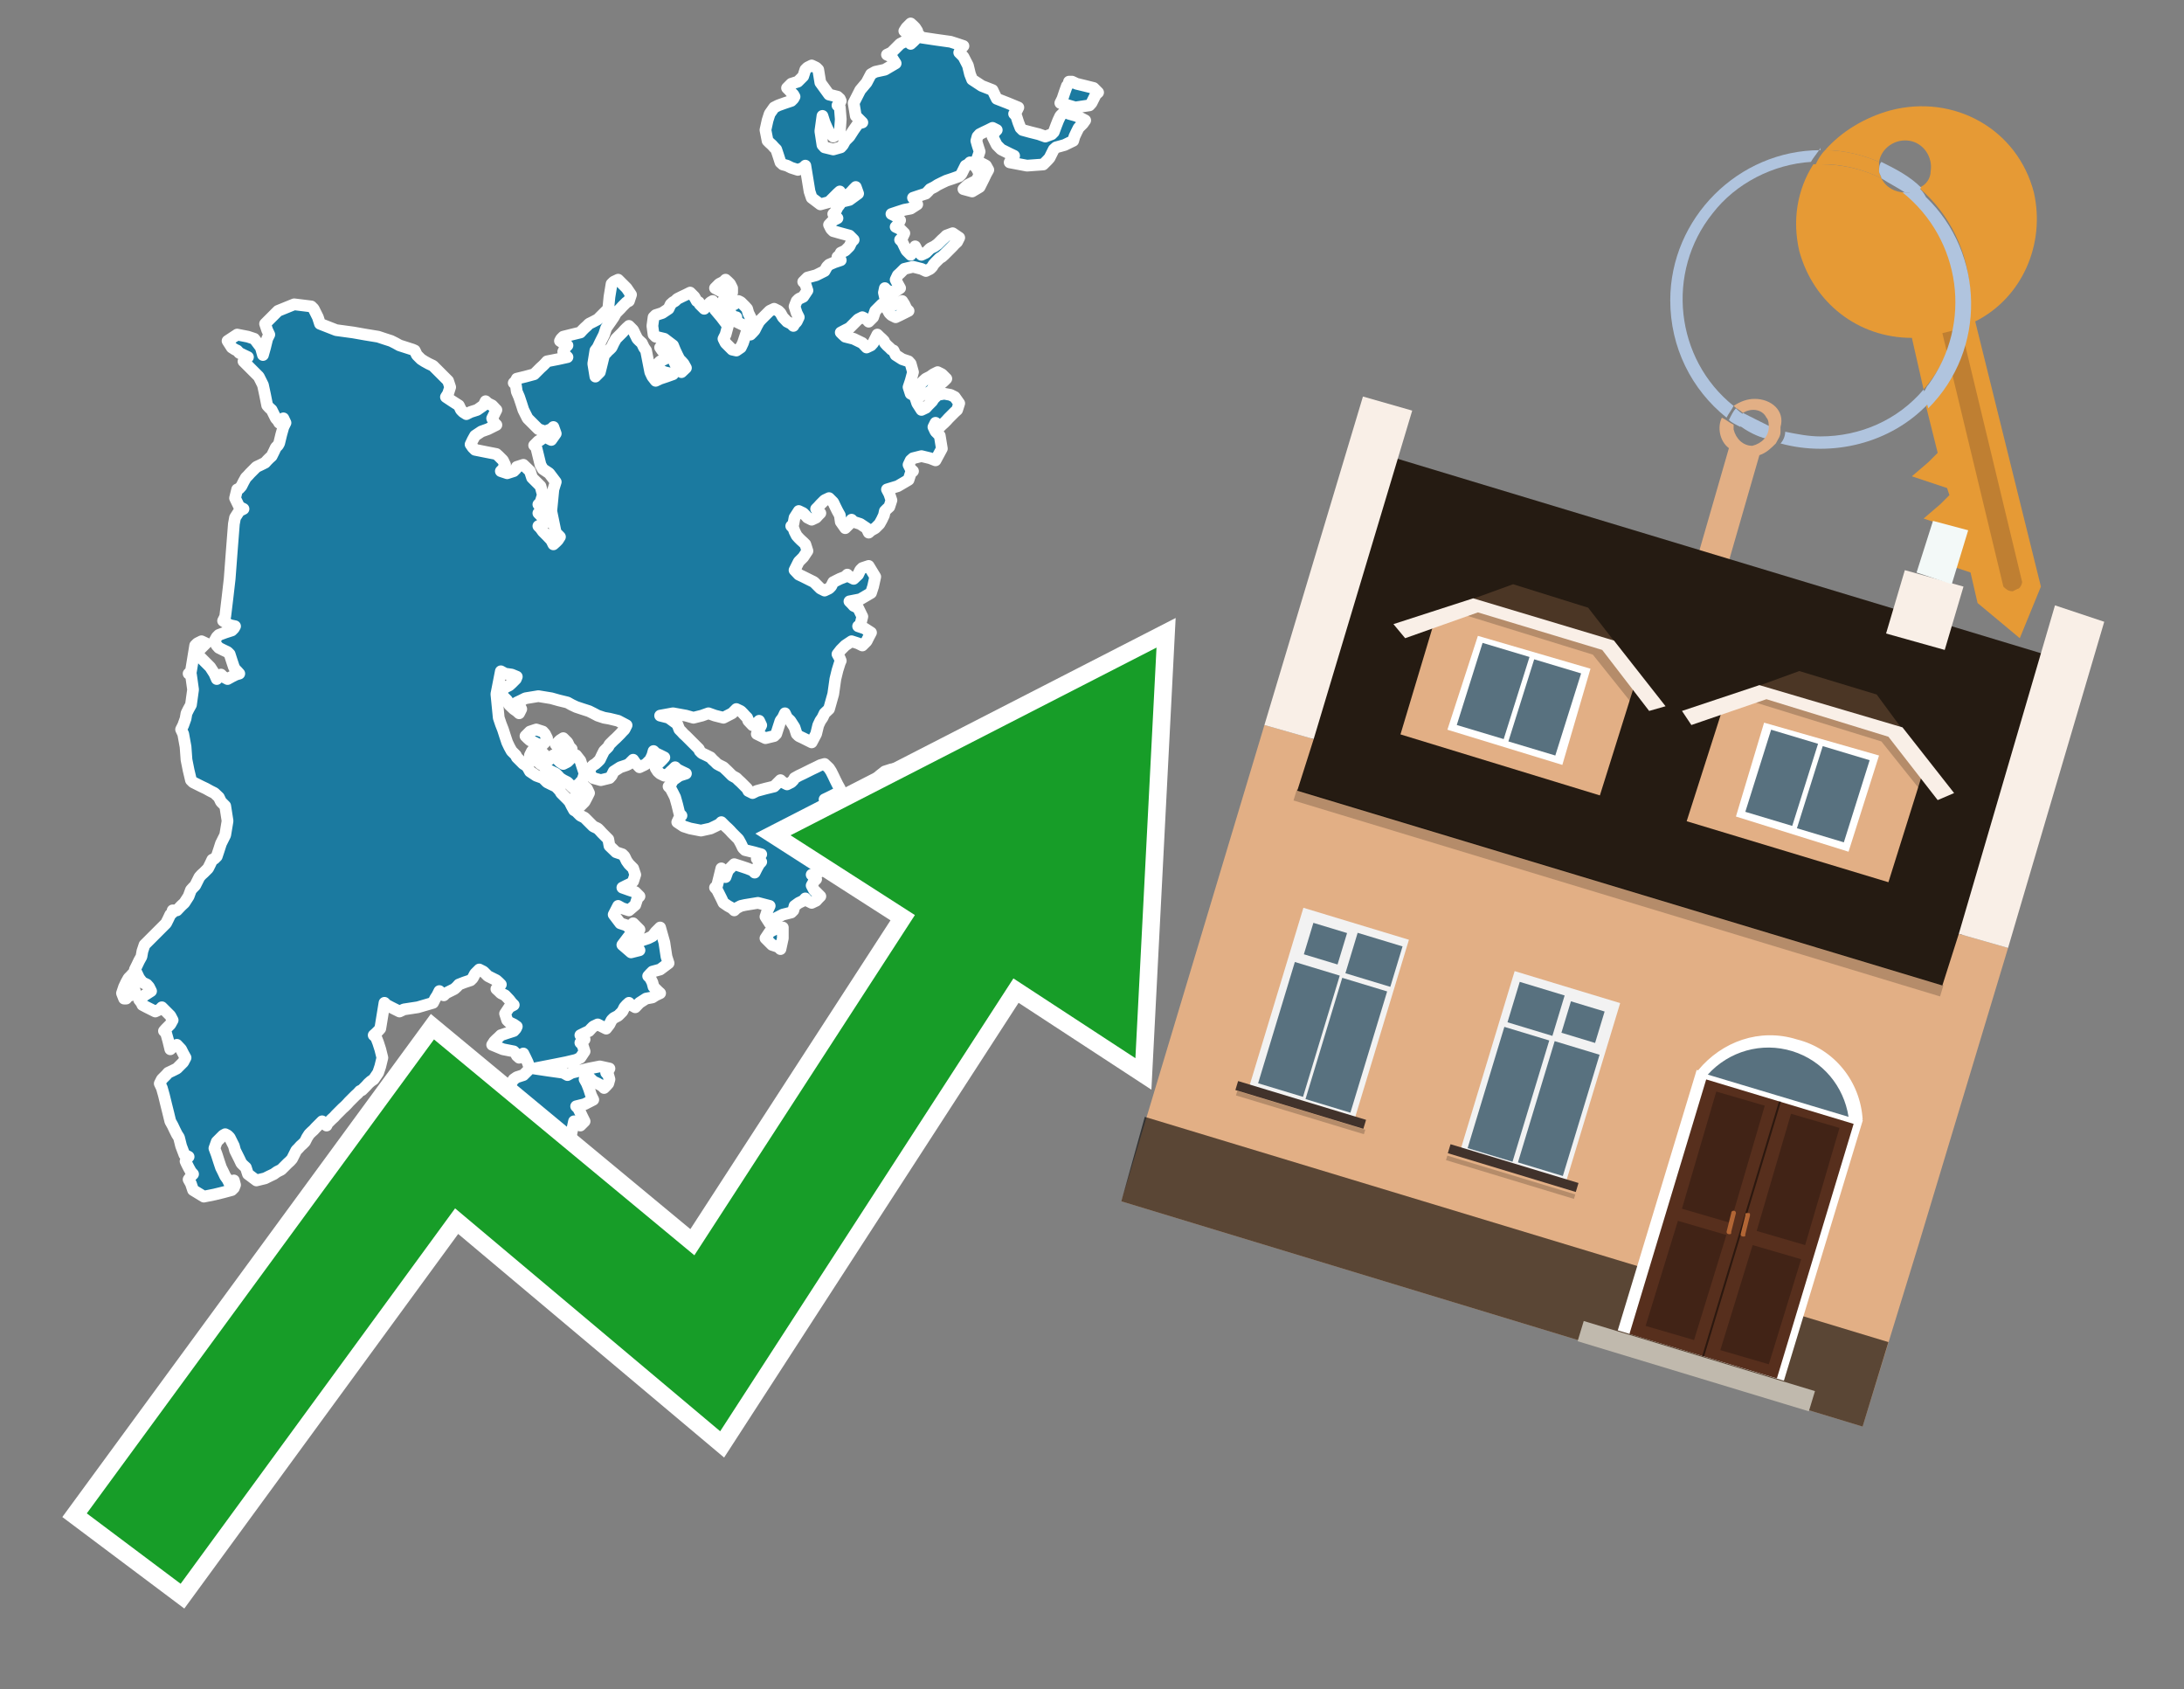 <?xml version="1.0" encoding="utf-8"?>
<!-- Generator: Adobe Illustrator 26.0.3, SVG Export Plug-In . SVG Version: 6.00 Build 0)  -->
<svg version="1.1" id="Text" xmlns="http://www.w3.org/2000/svg" xmlns:xlink="http://www.w3.org/1999/xlink" x="0px" y="0px"
	 width="93.1px" height="72px" viewBox="0 0 93.1 72" style="enable-background:new 0 0 93.1 72;" xml:space="preserve">
<rect x="0" y="0" width="93.1" height="72" fill="#808080" stroke="none"/>
<style type="text/css">
	.st0{fill:#1B7AA0;stroke:#FFFFFF;stroke-width:0.5;stroke-linejoin:round;}
	.st1{fill:none;stroke:#FFFFFF;stroke-width:1.5;stroke-miterlimit:10;}
	.st2{fill:#179D28;}
	.st3{fill:#E69A35;}
	.st4{fill:#B0C4DE;}
	.st5{fill:#E2AF85;}
	.st6{fill:#BF7F32;}
	.st7{fill-rule:evenodd;clip-rule:evenodd;fill:#251B12;}
	.st8{fill-rule:evenodd;clip-rule:evenodd;fill:#E2AF85;}
	.st9{opacity:0.2;fill-rule:evenodd;clip-rule:evenodd;}
	.st10{fill-rule:evenodd;clip-rule:evenodd;fill:#F9EFE7;}
	.st11{opacity:0.6;fill-rule:evenodd;clip-rule:evenodd;}
	.st12{fill-rule:evenodd;clip-rule:evenodd;fill:#F3F9F8;}
	.st13{fill:#4B3625;}
	.st14{fill:#F9EFE7;}
	.st15{fill-rule:evenodd;clip-rule:evenodd;fill:#FFFFFF;}
	.st16{fill-rule:evenodd;clip-rule:evenodd;fill:#58717F;}
	.st17{fill:#FFFFFF;}
	.st18{fill:#572F1D;}
	.st19{fill:#412316;}
	.st20{fill:#2C180F;}
	.st21{fill-rule:evenodd;clip-rule:evenodd;fill:#C0B9AD;}
	.st22{fill:#B26635;}
	.st23{fill:#58717F;}
	.st24{fill-rule:evenodd;clip-rule:evenodd;fill:#F2F2F2;}
	.st25{fill-rule:evenodd;clip-rule:evenodd;fill:#41322B;}
</style>
<path class="st0" d="M5.29,42.56L5.2,42.33L5.29,42.06L5.38,41.87L5.48,41.69L5.57,41.6L5.66,41.5L5.75,41.69L5.66,41.87L5.57,41.96L5.66,42.06L5.75,42.24L5.57,42.42L5.38,42.51L5.38,42.56ZM22.95,31.73L22.77,31.64L22.59,31.55L22.49,31.46L22.4,31.37L22.49,31.28L22.59,31.18L22.86,31.09L23.14,31.18L23.23,31.28L23.32,31.46L23.23,31.64L23.14,31.73L23.04,31.83L22.95,31.83ZM24.65,33.43L24.56,33.52L24.47,33.61L24.37,33.52L24.28,33.43L24.19,33.34L24.01,33.25L23.87,33.16L23.78,33.06L23.69,32.97L23.5,32.88L23.32,32.79L23.23,32.7L23.14,32.61L23.04,32.56L22.95,32.47L22.77,32.38L22.59,32.19L22.68,32.01L22.77,31.92L22.86,31.83L22.95,31.92L23.04,32.01L23.14,32.1L23.23,32.19L23.32,32.28L23.41,32.38L23.5,32.28L23.59,32.19L23.69,32.28L23.78,32.38L23.87,32.47L24.01,32.56L24.19,32.47L24.28,32.38L24.37,32.28L24.56,32.19L24.74,32.42L24.83,32.7L24.92,32.97L24.83,33.25L24.74,33.34L24.74,33.43ZM24.37,34.07L24.56,33.98L24.74,33.89L24.65,33.8L24.56,33.71L24.65,33.61L24.74,33.52L24.83,33.43L24.92,33.52L25.02,33.61L25.11,33.8L25.02,33.98L24.92,34.17L24.74,34.35L24.56,34.26L24.47,34.17L24.37,34.17ZM24.01,32.1L23.92,32.01L23.87,31.92L23.78,31.83L23.69,31.73L23.78,31.64L23.87,31.55L24.01,31.46L24.19,31.64L24.28,31.83L24.37,31.92L24.28,32.01L24.19,32.1L24.1,32.19L24.01,32.19ZM33.37,39.99L33.27,40.45L33.18,40.36L32.91,40.27L32.63,39.99L32.81,39.72L33.0,39.62L33.18,39.53L33.37,39.53ZM31.3,13.52L31.21,13.43L31.12,13.34L31.03,13.16L30.93,12.97L30.84,12.79L31.03,12.65L31.21,12.79L31.3,12.97L31.39,12.88L31.48,12.83L31.58,12.88L31.67,12.97L31.76,13.06L31.85,13.16L31.9,13.34L31.99,13.52L32.08,13.71L31.76,13.89L31.39,13.71L31.39,13.52ZM7.54,38.8L7.72,38.61L7.86,38.48L8.04,38.2L8.14,37.93L8.23,37.83L8.32,37.74L8.41,37.56L8.5,37.38L8.59,37.28L8.69,37.19L8.78,37.1L8.87,37.01L8.96,36.83L9.05,36.64L9.14,36.6L9.24,36.5L9.33,36.23L9.42,35.95L9.51,35.77L9.6,35.59L9.7,34.99L9.6,34.35L9.51,34.26L9.42,34.17L9.33,33.98L9.14,33.8L8.96,33.71L8.78,33.61L8.59,33.52L8.41,33.43L8.23,33.34L8.14,33.25L8.04,32.83L7.95,32.38L7.91,31.83L7.81,31.28L7.72,31.09L7.81,30.91L7.91,30.63L7.95,30.4L8.04,30.22L8.14,30.04L8.23,29.39L8.14,28.75L8.04,28.71L8.14,28.61L8.23,28.06L8.32,27.51L8.41,27.42L8.59,27.33L8.78,27.42L8.69,27.51L8.59,27.61L8.5,27.7L8.41,27.88L8.59,28.06L8.78,28.25L8.96,28.43L9.14,28.71L9.24,28.94L9.33,28.84L9.42,28.75L9.51,28.84L9.7,28.94L9.88,28.84L10.06,28.75L10.2,28.71L10.11,28.61L10.02,28.52L9.97,28.43L9.88,28.16L9.79,27.88L9.7,27.79L9.51,27.7L9.33,27.61L9.24,27.51L9.14,27.33L9.24,27.15L9.33,27.06L9.6,26.96L9.88,26.87L9.97,26.78L10.02,26.69L9.79,26.64L9.51,26.46L9.6,26.28L9.7,25.45L9.79,24.67L9.88,23.48L9.97,22.33L10.02,22.06L10.2,21.78L10.38,21.69L10.2,21.6L10.02,21.23L10.11,20.86L10.2,20.82L10.29,20.72L10.38,20.54L10.48,20.36L10.57,20.27L10.66,20.17L10.75,20.08L10.84,19.99L10.93,19.9L11.12,19.81L11.3,19.72L11.39,19.62L11.48,19.53L11.58,19.44L11.67,19.26L11.76,19.07L11.85,18.98L11.9,18.89L11.99,18.52L12.08,18.2L12.17,18.02L12.08,17.83L11.99,17.93L11.9,18.02L11.85,17.93L11.76,17.83L11.67,17.65L11.58,17.47L11.48,17.38L11.39,17.28L11.3,16.83L11.21,16.41L11.12,16.23L11.03,16.05L10.93,15.95L10.84,15.86L10.75,15.77L10.66,15.68L10.57,15.59L10.48,15.5L10.38,15.4L10.48,15.31L10.57,15.22L10.38,15.13L10.2,15.04L10.11,14.94L10.02,14.9L9.88,14.81L9.7,14.53L10.11,14.26L10.57,14.35L10.84,14.44L11.12,14.81L11.21,15.13L11.3,14.81L11.39,14.44L11.48,14.26L11.39,14.07L11.3,13.8L11.58,13.52L11.85,13.25L12.54,12.97L13.27,13.06L13.37,13.16L13.46,13.34L13.55,13.52L13.64,13.8L14.33,14.07L15.06,14.17L15.57,14.26L16.12,14.35L16.39,14.44L16.67,14.53L16.85,14.62L17.03,14.72L17.31,14.81L17.59,14.9L17.68,14.94L17.77,15.13L17.95,15.31L18.09,15.4L18.27,15.5L18.46,15.59L18.55,15.68L18.64,15.77L18.73,15.86L18.82,15.95L18.92,16.05L19.01,16.14L19.1,16.23L19.19,16.5L19.1,16.78L19.01,16.92L19.28,17.1L19.56,17.28L19.65,17.47L19.74,17.56L19.88,17.65L20.06,17.56L20.34,17.47L20.61,17.28L20.7,17.1L20.8,17.19L20.98,17.28L21.16,17.47L21.07,17.65L20.98,17.83L21.07,18.02L21.16,18.11L20.98,18.2L20.8,18.29L20.52,18.39L20.25,18.57L20.15,18.75L20.06,18.94L20.15,19.07L20.25,19.17L20.7,19.26L21.16,19.35L21.26,19.44L21.35,19.53L21.44,19.62L21.53,19.81L21.44,19.99L21.35,20.08L21.62,20.17L21.9,20.08L21.99,19.99L22.03,19.9L22.31,19.81L22.59,20.08L22.68,20.36L22.77,20.45L22.86,20.54L22.95,20.63L23.04,20.72L23.14,21.09L23.04,21.41L22.95,21.5L23.04,21.6L23.14,21.69L23.04,21.78L22.95,21.87L23.04,21.96L23.14,22.06L23.23,22.15L23.32,22.24L23.14,22.33L22.95,22.42L23.04,22.51L23.14,22.65L23.32,22.83L23.5,23.02L23.59,23.2L23.69,23.11L23.78,23.02L23.87,22.88L23.69,22.7L23.5,21.78L23.59,20.86L23.69,20.54L23.41,20.17L23.14,19.99L23.04,19.81L22.95,19.44L22.86,19.07L22.77,18.98L22.86,18.89L22.95,18.8L23.04,18.75L23.14,18.66L23.23,18.57L23.32,18.66L23.5,18.75L23.69,18.48L23.59,18.2L23.5,18.29L23.23,18.39L22.95,18.29L22.86,18.2L22.77,18.11L22.68,18.02L22.59,17.93L22.49,17.83L22.4,17.65L22.31,17.47L22.22,17.19L22.13,16.92L22.03,16.69L21.99,16.41L21.9,16.32L21.99,16.23L22.03,16.14L22.4,16.05L22.77,15.95L22.86,15.86L22.95,15.77L23.04,15.68L23.14,15.59L23.23,15.5L23.32,15.4L23.78,15.31L24.19,15.22L24.1,15.13L24.01,14.99L24.1,14.81L24.19,14.72L24.01,14.62L23.87,14.53L23.92,14.44L24.01,14.35L24.37,14.26L24.74,14.17L24.83,14.07L24.92,13.98L25.02,13.89L25.11,13.8L25.29,13.71L25.48,13.61L25.57,13.52L25.66,13.43L25.75,13.34L25.84,13.25L25.93,13.16L25.98,12.65L26.07,12.1L26.16,12.01L26.35,11.92L26.53,12.1L26.71,12.28L26.9,12.56L26.81,12.83L26.71,12.88L26.62,12.97L26.53,13.06L26.44,13.16L26.35,13.25L26.26,13.34L26.16,13.52L26.03,13.71L25.84,13.98L25.75,14.26L25.66,14.44L25.57,14.62L25.48,14.81L25.38,14.94L25.29,15.5L25.38,16.05L25.48,15.95L25.57,15.86L25.66,15.5L25.75,15.13L25.84,15.04L25.93,14.94L25.98,14.9L26.07,14.81L26.16,14.62L26.26,14.44L26.35,14.35L26.44,14.26L26.53,14.17L26.62,14.07L26.71,13.98L26.81,13.89L26.9,13.98L26.99,14.07L27.08,14.26L27.17,14.44L27.26,14.53L27.36,14.62L27.45,14.81L27.54,14.94L27.63,15.4L27.72,15.86L27.81,16.05L27.95,16.23L28.14,16.14L28.41,16.05L28.69,15.95L28.32,15.86L27.95,15.68L28.04,15.5L28.14,15.4L28.32,15.31L28.5,15.22L28.59,15.13L28.69,15.31L28.78,15.5L28.87,15.68L29.05,15.86L29.24,15.68L29.14,15.5L29.05,15.4L28.96,15.31L28.87,15.13L28.78,14.94L28.69,14.72L28.32,14.44L27.95,14.35L27.86,14.26L27.81,13.89L27.86,13.52L27.95,13.43L28.23,13.34L28.5,13.16L28.59,12.97L28.69,12.88L28.78,12.83L28.87,12.74L29.05,12.65L29.24,12.56L29.42,12.47L29.6,12.65L29.7,12.83L29.79,12.88L29.83,12.97L29.92,13.06L30.02,13.16L30.11,13.06L30.2,12.97L30.29,12.88L30.38,12.83L30.48,13.2L30.75,13.52L31.03,13.89L30.93,14.26L30.84,14.44L30.93,14.62L31.03,14.72L31.12,14.81L31.21,14.9L31.39,14.94L31.58,14.81L31.67,14.62L31.76,14.35L31.85,14.07L31.9,14.17L31.99,14.26L32.08,14.17L32.17,14.07L32.26,13.89L32.36,13.71L32.45,13.61L32.54,13.52L32.63,13.43L32.72,13.34L32.81,13.25L33.0,13.16L33.18,13.25L33.27,13.34L33.37,13.52L33.55,13.71L33.73,13.8L33.82,13.89L33.87,13.8L33.96,13.71L34.05,13.52L33.96,13.34L33.87,13.06L33.96,12.83L34.05,12.74L34.24,12.65L34.42,12.38L34.33,12.1L34.24,12.01L34.33,11.92L34.42,11.83L34.79,11.73L35.15,11.55L35.25,11.37L35.34,11.28L35.57,11.18L35.84,11.09L35.8,11.0L35.7,10.95L35.8,10.86L35.84,10.77L36.03,10.68L36.21,10.5L36.3,10.31L36.39,10.22L36.3,10.13L36.21,10.04L35.84,9.94L35.52,9.85L35.43,9.76L35.34,9.58L35.52,9.39L35.7,9.3L35.61,9.21L35.52,9.12L35.61,9.03L35.7,8.84L35.8,8.71L35.84,8.61L36.21,8.52L36.58,8.25L36.48,7.97L36.39,8.06L36.3,8.16L36.21,8.25L36.03,8.34L35.84,8.25L35.8,8.16L35.7,8.25L35.61,8.34L35.52,8.43L35.43,8.52L35.34,8.61L34.97,8.71L34.6,8.43L34.51,8.16L34.42,7.61L34.33,7.06L34.24,7.15L34.01,7.24L33.73,7.15L33.55,7.06L33.37,7.01L33.27,6.92L33.18,6.64L33.09,6.37L33.0,6.28L32.91,6.18L32.81,6.09L32.72,6.0L32.63,5.54L32.72,5.13L32.81,4.85L33.0,4.58L33.18,4.49L33.46,4.39L33.73,4.3L33.82,4.21L33.87,4.12L33.82,4.03L33.73,3.94L33.64,3.84L33.55,3.75L33.64,3.66L33.73,3.57L34.01,3.48L34.24,3.25L34.33,2.97L34.42,2.88L34.6,2.79L34.79,2.88L34.88,2.97L34.97,3.52L35.34,4.03L35.7,4.12L35.8,4.21L35.84,4.3L35.8,4.39L35.7,4.49L35.8,4.58L35.84,5.08L35.8,5.63L35.7,5.72L35.52,5.82L35.34,5.63L35.25,5.45L35.15,5.22L35.06,4.94L34.97,5.59L35.06,6.18L35.15,6.28L35.52,6.37L35.84,6.28L35.93,6.18L36.03,6.0L36.21,5.82L36.39,5.54L36.58,5.27L36.76,5.22L36.67,5.13L36.58,5.04L36.48,4.94L36.39,4.39L36.67,3.84L36.94,3.52L37.13,3.16L37.31,3.06L37.72,2.97L38.18,2.7L38.0,2.42L37.81,2.33L38.0,2.24L38.18,2.06L38.37,1.87L38.55,1.78L38.64,1.69L38.73,1.78L38.82,1.87L38.92,1.78L39.01,1.69L39.1,1.6L39.19,1.5L39.28,1.6L39.88,1.69L40.52,1.78L40.8,1.87L41.07,1.96L40.98,2.06L40.89,2.24L41.07,2.42L41.26,2.79L41.35,3.16L41.44,3.39L41.85,3.66L42.31,3.84L42.4,4.03L42.49,4.21L42.95,4.39L43.41,4.58L43.32,4.76L43.23,4.85L43.32,4.94L43.41,5.22L43.5,5.45L43.59,5.54L43.92,5.63L44.28,5.72L44.56,5.82L44.83,5.72L44.92,5.63L45.02,5.36L45.11,5.13L45.2,4.94L45.38,4.76L45.57,4.85L45.89,4.94L46.26,5.13L46.16,5.27L46.07,5.36L45.98,5.45L45.89,5.63L45.8,5.82L45.75,6.0L45.38,6.18L45.02,6.28L44.92,6.37L44.83,6.55L44.74,6.73L44.65,6.83L44.56,6.92L44.47,7.01L43.78,7.06L43.04,6.92L43.14,6.73L43.23,6.64L43.04,6.55L42.86,6.46L42.68,6.37L42.49,6.18L42.4,6.0L42.31,5.82L42.4,5.63L42.49,5.54L42.31,5.45L42.13,5.54L41.94,5.63L41.76,5.72L41.67,5.82L41.62,6.0L41.67,6.18L41.76,6.46L41.67,6.73L41.62,6.83L41.76,6.92L41.94,7.01L42.03,7.06L42.13,7.24L42.03,7.42L41.94,7.61L41.85,7.79L41.76,7.97L41.44,8.16L41.07,8.06L41.16,7.97L41.26,7.88L41.44,7.79L41.62,7.7L41.67,7.61L41.76,7.42L41.67,7.24L41.62,7.15L41.53,7.06L41.44,7.01L41.35,6.92L41.26,7.01L41.16,7.06L41.07,7.24L40.98,7.42L40.89,7.51L40.61,7.61L40.34,7.7L40.15,7.79L39.97,7.88L39.83,7.97L39.65,8.06L39.56,8.16L39.47,8.25L39.19,8.34L38.92,8.43L39.01,8.52L39.1,8.71L38.82,8.89L38.55,8.94L38.27,9.03L38.0,9.12L38.18,9.21L38.37,9.39L38.27,9.58L38.18,9.67L38.37,9.76L38.55,9.94L38.46,10.13L38.37,10.22L38.46,10.31L38.55,10.5L38.64,10.68L38.73,10.77L38.82,10.86L38.92,10.68L39.01,10.5L39.1,10.68L39.28,10.86L39.47,10.77L39.56,10.68L39.65,10.59L39.83,10.5L39.97,10.4L40.06,10.31L40.15,10.22L40.25,10.13L40.34,10.04L40.61,9.94L40.89,10.13L40.8,10.31L40.7,10.4L40.61,10.5L40.52,10.59L40.43,10.68L40.34,10.77L40.25,10.86L40.15,10.95L40.06,11.0L39.97,11.09L39.88,11.18L39.79,11.28L39.74,11.37L39.65,11.46L39.47,11.55L39.28,11.46L38.92,11.37L38.55,11.46L38.46,11.55L38.37,11.64L38.27,11.73L38.18,11.92L38.27,12.1L38.37,12.28L38.09,12.47L37.81,12.38L37.72,12.28L37.68,12.47L37.72,12.65L37.81,12.74L37.91,12.83L38.0,12.88L38.18,12.97L38.37,12.88L38.46,12.83L38.55,12.97L38.64,13.16L38.73,13.25L38.55,13.34L38.37,13.43L38.18,13.52L38.0,13.43L37.91,13.34L37.81,13.16L37.59,12.97L37.31,13.25L37.22,13.52L37.13,13.61L37.03,13.71L36.94,13.61L36.76,13.52L36.58,13.61L36.48,13.71L36.39,13.8L36.3,13.89L36.21,13.98L36.03,14.07L35.84,14.17L35.93,14.26L36.03,14.35L36.39,14.44L36.76,14.62L36.94,14.81L37.13,14.72L37.22,14.62L37.31,14.44L37.4,14.26L37.49,14.35L37.59,14.44L37.68,14.53L37.72,14.62L37.81,14.72L37.91,14.81L38.0,14.9L38.09,14.94L38.18,15.13L38.46,15.31L38.73,15.4L38.82,15.5L38.92,15.86L38.82,16.23L38.73,16.5L38.82,16.78L38.92,16.83L39.01,16.92L39.1,17.19L39.28,17.47L39.47,17.38L39.56,17.28L39.65,17.19L39.74,17.1L39.79,17.01L39.88,16.92L39.97,16.83L40.25,16.78L40.52,16.83L40.7,16.92L40.89,17.19L40.8,17.47L40.7,17.56L40.61,17.65L40.52,17.74L40.43,17.83L40.34,17.93L40.25,18.02L40.15,18.11L40.06,18.2L39.97,18.11L39.88,18.02L39.79,18.2L39.88,18.39L39.97,18.48L40.06,18.57L40.15,19.12L39.88,19.62L39.65,19.53L39.28,19.44L38.92,19.53L38.82,19.62L38.73,19.81L38.82,19.99L38.92,20.08L38.82,20.17L38.73,20.45L38.27,20.72L37.81,20.86L37.91,21.05L38.0,21.32L37.91,21.6L37.81,21.69L37.72,21.78L37.68,21.96L37.59,22.15L37.49,22.33L37.31,22.51L37.13,22.61L37.03,22.7L36.94,22.51L36.67,22.33L36.39,22.24L36.3,22.15L36.21,22.33L36.03,22.51L35.84,22.24L35.8,21.96L35.7,21.78L35.61,21.6L35.52,21.41L35.34,21.23L35.15,21.32L35.06,21.41L34.97,21.5L34.88,21.6L34.79,21.69L34.88,21.78L34.97,21.87L34.88,21.96L34.79,22.06L34.6,22.15L34.42,22.06L34.33,21.96L34.24,21.87L34.05,21.78L33.87,22.06L33.82,22.33L33.73,22.42L33.82,22.51L33.87,22.65L33.96,22.83L34.05,22.93L34.14,23.02L34.24,23.11L34.33,23.2L34.42,23.48L34.24,23.75L34.05,23.94L33.96,24.12L33.87,24.3L34.05,24.49L34.24,24.58L34.42,24.67L34.6,24.76L34.7,24.81L34.79,24.9L34.88,24.99L34.97,25.08L35.15,25.17L35.34,25.08L35.43,24.99L35.52,24.81L35.8,24.67L36.03,24.58L36.12,24.49L36.21,24.58L36.39,24.67L36.58,24.49L36.67,24.3L36.76,24.21L37.03,24.12L37.31,24.58L37.22,24.99L37.13,25.27L36.67,25.54L36.21,25.63L36.3,25.72L36.39,25.82L36.58,25.91L36.76,26.28L36.67,26.64L36.58,26.69L36.85,26.78L37.13,26.96L37.03,27.15L36.94,27.33L36.76,27.51L36.58,27.42L36.3,27.33L36.03,27.51L35.84,27.7L35.7,27.88L35.8,28.06L35.84,28.16L35.8,28.25L35.7,28.57L35.61,28.94L35.52,29.58L35.34,30.22L35.15,30.4L35.06,30.59L34.97,30.72L34.88,30.91L34.79,31.28L34.6,31.64L34.42,31.55L34.24,31.46L34.05,31.37L33.96,31.28L33.87,31.0L33.69,30.72L33.55,30.59L33.46,30.4L33.37,30.59L33.27,30.72L33.18,31.0L33.09,31.28L33.0,31.37L32.63,31.46L32.26,31.28L32.36,31.09L32.45,30.91L32.36,30.72L32.26,30.82L32.08,30.91L31.9,30.72L31.85,30.59L31.76,30.5L31.67,30.4L31.58,30.31L31.39,30.22L31.21,30.4L30.84,30.59L30.48,30.5L30.2,30.4L29.92,30.5L29.56,30.59L29.24,30.5L28.69,30.4L28.14,30.5L28.5,30.59L28.87,30.86L28.96,31.09L29.05,31.18L29.14,31.28L29.24,31.37L29.33,31.46L29.42,31.55L29.51,31.64L29.6,31.73L29.7,31.83L29.79,31.92L29.83,32.01L29.92,32.1L30.11,32.19L30.29,32.28L30.38,32.38L30.48,32.47L30.57,32.56L30.66,32.61L30.84,32.7L31.03,32.88L31.21,33.06L31.39,33.16L31.48,33.25L31.58,33.34L31.67,33.43L31.76,33.52L31.85,33.61L31.9,33.71L32.08,33.8L32.26,33.71L32.63,33.61L33.0,33.52L33.09,33.43L33.18,33.34L33.27,33.25L33.37,33.34L33.55,33.43L33.73,33.34L33.82,33.25L33.87,33.16L34.05,33.06L34.24,32.97L34.42,32.88L34.6,32.79L34.79,32.7L34.97,32.61L35.15,32.56L35.34,32.74L35.43,32.88L35.52,33.06L35.61,33.25L35.7,33.43L35.8,33.61L35.84,33.71L35.7,33.8L35.52,33.89L35.34,33.98L35.15,34.07L35.34,34.17L35.52,34.35L35.43,34.53L35.34,34.81L35.25,35.04L35.15,35.22L35.06,35.4L34.97,35.59L35.15,35.77L35.34,35.86L35.25,35.95L35.15,36.14L35.25,36.32L35.34,36.6L35.25,36.83L35.15,37.01L34.88,37.19L34.6,37.28L34.7,37.38L34.79,37.47L34.7,37.56L34.6,37.74L34.7,37.93L34.79,38.02L34.88,38.11L34.97,38.2L34.88,38.29L34.79,38.39L34.6,38.48L34.42,38.39L34.33,38.29L34.24,38.39L34.05,38.48L33.87,38.61L33.82,38.8L33.73,38.89L33.37,38.98L33.0,39.17L32.81,39.35L32.63,39.07L32.72,38.8L32.81,38.61L32.31,38.48L31.76,38.57L31.58,38.61L31.39,38.71L31.3,38.8L31.21,38.71L31.03,38.61L30.84,38.48L30.75,38.29L30.66,38.11L30.57,37.93L30.48,37.83L30.57,37.74L30.66,37.38L30.75,37.01L30.84,37.19L30.93,37.38L31.03,37.1L31.3,36.83L31.58,36.92L31.85,37.01L32.08,37.1L32.17,37.19L32.26,37.01L32.36,36.83L32.45,36.73L32.36,36.64L32.26,36.6L32.36,36.5L32.45,36.41L32.13,36.32L31.76,36.23L31.67,36.14L31.58,35.95L31.48,35.77L31.39,35.68L31.3,35.59L31.21,35.5L31.12,35.4L31.03,35.31L30.93,35.22L30.84,35.13L30.75,35.04L30.66,35.13L30.48,35.22L30.29,35.31L29.88,35.4L29.42,35.31L29.14,35.22L28.87,35.04L28.96,34.85L29.05,34.76L28.96,34.67L28.87,34.3L28.78,33.98L28.69,33.8L28.59,33.61L28.5,33.52L28.59,33.43L28.69,33.25L28.96,33.06L29.24,32.97L29.05,32.88L28.87,32.79L28.78,32.7L28.69,32.79L28.59,32.88L28.5,32.97L28.32,33.06L28.14,32.97L28.04,32.88L27.95,32.74L28.04,32.56L28.14,32.47L28.23,32.38L28.32,32.28L28.14,32.19L27.95,32.1L27.86,32.01L27.81,32.19L27.72,32.38L27.63,32.47L27.54,32.56L27.45,32.61L27.26,32.7L27.08,32.51L26.99,32.38L26.9,32.47L26.81,32.56L26.71,32.61L26.44,32.7L26.16,32.88L26.07,33.06L25.98,33.16L25.61,33.25L25.29,33.16L25.2,33.06L25.11,32.88L25.2,32.7L25.29,32.61L25.38,32.56L25.48,32.47L25.57,32.38L25.66,32.19L25.75,32.01L25.84,31.92L25.93,31.83L25.98,31.73L26.07,31.64L26.16,31.55L26.26,31.46L26.35,31.37L26.44,31.28L26.53,31.18L26.62,31.09L26.71,30.91L26.35,30.72L25.98,30.63L25.75,30.59L25.48,30.5L25.29,30.4L25.11,30.31L24.83,30.22L24.56,30.13L24.37,30.04L24.19,29.94L23.82,29.85L23.5,29.76L22.95,29.67L22.4,29.76L22.22,29.85L22.03,29.94L22.13,30.04L22.22,30.22L22.13,30.4L22.03,30.31L21.9,30.22L21.71,30.04L21.62,29.85L21.53,29.76L21.44,29.67L21.35,29.49L21.53,29.3L21.71,29.21L21.81,29.12L21.9,29.03L21.99,28.94L22.03,28.84L21.81,28.75L21.53,28.71L21.35,28.61L21.16,29.58L21.26,30.59L21.35,30.86L21.44,31.09L21.53,31.37L21.62,31.64L21.71,31.83L21.81,32.01L21.9,32.1L21.99,32.19L22.03,32.28L22.13,32.38L22.22,32.47L22.31,32.56L22.4,32.61L22.49,32.7L22.59,32.88L22.86,33.06L23.14,33.16L23.23,33.25L23.32,33.34L23.5,33.43L23.69,33.52L23.78,33.61L23.87,33.71L23.92,33.8L24.01,33.89L24.1,33.98L24.19,34.07L24.28,34.17L24.37,34.35L24.47,34.53L24.56,34.58L24.65,34.67L24.74,34.76L24.92,34.85L25.11,35.04L25.29,35.22L25.48,35.31L25.57,35.4L25.66,35.5L25.75,35.59L25.84,35.68L25.93,35.77L25.98,36.05L26.26,36.32L26.53,36.41L26.62,36.5L26.71,36.69L26.81,36.83L26.9,36.92L26.99,37.01L27.08,37.28L26.99,37.56L26.9,37.65L26.71,37.74L26.53,37.83L26.81,37.93L27.08,38.02L27.17,38.11L27.26,38.2L27.17,38.29L27.08,38.57L26.81,38.8L26.53,38.71L26.35,38.61L26.16,38.98L26.44,39.35L26.71,39.44L26.81,39.53L26.9,39.44L26.99,39.35L27.08,39.44L27.17,39.53L27.26,39.62L27.17,39.72L27.08,39.81L26.81,39.9L26.53,40.27L26.9,40.59L27.26,40.5L27.17,40.45L27.08,40.27L27.36,40.08L27.63,39.99L27.81,39.9L27.95,39.72L28.14,39.53L28.32,40.17L28.41,40.77L28.5,41.05L28.14,41.32L27.81,41.41L27.72,41.5L27.63,41.6L27.72,41.69L27.81,41.87L27.86,42.06L27.95,42.15L28.04,42.24L28.14,42.33L27.95,42.42L27.81,42.51L27.54,42.56L27.26,42.74L27.08,42.93L26.9,42.83L26.81,42.74L26.71,42.83L26.62,42.93L26.53,43.11L26.35,43.29L26.16,43.39L26.07,43.48L25.98,43.66L25.84,43.84L25.66,43.75L25.48,43.66L25.29,43.75L25.2,43.84L25.11,43.94L24.92,44.03L24.74,44.12L24.83,44.21L24.92,44.3L24.83,44.39L24.74,44.44L24.83,44.53L24.92,44.81L24.74,45.08L24.56,45.17L24.14,45.27L23.69,45.36L23.23,45.45L22.77,45.54L23.37,45.63L24.01,45.72L24.19,45.82L24.37,45.72L24.74,45.63L25.11,45.54L25.57,45.45L25.98,45.54L25.93,45.63L25.84,45.72L25.93,45.82L25.98,46.0L25.93,46.18L25.84,46.28L25.75,46.37L25.66,46.28L25.48,46.18L25.29,46.09L25.2,46.0L25.11,45.91L25.02,45.82L24.92,46.0L25.02,46.18L25.11,46.41L25.2,46.69L25.29,46.87L24.92,47.06L24.56,47.15L24.65,47.24L24.74,47.42L24.83,47.61L24.92,47.79L24.74,47.97L24.56,47.88L24.47,47.79L24.37,48.25L24.28,48.66L24.19,48.75L23.55,48.84L22.95,49.12L23.04,49.39L23.14,49.49L22.95,49.58L22.77,49.49L22.68,49.39L22.59,49.49L22.49,49.58L22.4,49.67L22.49,49.76L22.59,49.94L22.49,50.13L22.4,50.22L22.31,50.31L22.22,50.5L22.13,50.63L22.03,50.72L21.9,50.82L21.71,50.72L21.62,50.63L21.53,50.54L21.62,50.45L21.71,50.36L21.81,50.31L21.9,50.13L21.99,49.94L22.03,49.85L21.81,49.76L21.53,49.58L21.16,49.39L20.8,49.49L20.61,49.58L20.43,49.67L20.11,49.76L19.74,49.67L19.56,49.58L19.37,49.67L19.47,49.76L19.56,49.94L19.47,50.13L19.37,50.22L19.28,50.31L19.19,50.22L19.1,50.13L19.01,49.94L19.1,49.76L19.19,49.58L19.28,49.39L19.37,49.21L19.47,49.03L19.56,48.94L19.65,48.84L19.74,48.94L19.88,49.03L20.06,49.21L20.15,49.39L20.25,49.21L20.52,49.03L20.8,48.94L21.16,48.84L21.53,48.94L21.62,49.03L21.71,48.84L21.81,48.66L21.9,48.57L21.81,48.48L21.71,48.39L21.62,48.34L21.53,48.25L21.44,48.16L21.35,48.06L21.26,47.97L21.16,47.88L20.98,47.79L20.8,47.7L20.7,47.61L20.61,47.51L20.52,47.42L20.43,47.24L20.52,47.06L20.61,46.96L20.7,46.87L20.8,46.96L20.89,47.06L20.98,47.15L21.07,47.24L21.16,47.33L21.35,47.42L21.53,47.24L21.62,47.06L21.71,46.87L21.62,46.69L21.53,46.6L21.62,46.5L21.71,46.28L21.9,46.0L22.03,45.91L22.31,45.82L22.59,45.54L22.49,45.27L22.4,45.08L22.31,44.9L22.22,44.99L22.13,45.08L22.03,44.99L21.99,44.9L21.9,44.81L21.44,44.72L20.98,44.53L21.07,44.39L21.16,44.3L21.26,44.21L21.35,44.12L21.62,44.03L21.9,43.94L21.99,43.84L22.03,43.75L21.9,43.66L21.71,43.57L21.62,43.48L21.53,43.2L21.71,42.93L21.9,42.83L21.81,42.74L21.71,42.61L21.53,42.42L21.35,42.33L21.26,42.24L21.16,42.15L21.26,42.06L21.35,41.96L21.26,41.87L21.16,41.78L20.98,41.69L20.8,41.6L20.7,41.5L20.61,41.41L20.43,41.32L20.25,41.5L20.15,41.69L20.06,41.78L19.79,41.87L19.56,41.96L19.47,42.06L19.37,42.15L19.19,42.24L19.01,42.33L18.92,42.42L18.82,42.33L18.73,42.24L18.64,42.42L18.55,42.56L18.46,42.74L17.81,42.93L17.22,43.02L17.03,43.11L16.85,43.02L16.67,42.93L16.48,42.83L16.39,42.74L16.3,43.29L16.21,43.84L16.12,43.94L16.03,44.03L15.93,44.12L16.03,44.21L16.12,44.44L16.21,44.72L16.3,45.08L16.21,45.45L16.12,45.72L15.93,46.0L15.8,46.09L15.7,46.18L15.61,46.28L15.52,46.37L15.43,46.46L15.34,46.5L15.25,46.6L15.15,46.69L15.06,46.78L14.97,46.87L14.88,46.96L14.79,47.06L14.7,47.15L14.6,47.24L14.51,47.33L14.42,47.42L14.33,47.51L14.24,47.61L14.14,47.7L14.05,47.79L13.96,47.88L13.92,47.97L13.82,47.88L13.73,47.79L13.64,47.88L13.55,47.97L13.46,48.06L13.37,48.16L13.27,48.25L13.18,48.34L13.09,48.48L13.0,48.66L12.91,48.75L12.81,48.84L12.72,48.94L12.63,49.03L12.54,49.21L12.45,49.39L12.36,49.49L12.26,49.58L12.17,49.67L12.08,49.76L11.99,49.85L11.81,49.94L11.67,50.04L11.48,50.13L11.3,50.22L10.93,50.31L10.57,50.04L10.48,49.76L10.38,49.67L10.29,49.58L10.2,49.39L10.11,49.21L10.02,49.03L9.97,48.84L9.88,48.66L9.79,48.48L9.7,48.39L9.6,48.34L9.51,48.39L9.42,48.48L9.33,48.57L9.24,48.66L9.14,48.94L9.24,49.21L9.33,49.49L9.42,49.76L9.51,49.94L9.6,50.13L9.7,50.27L9.79,50.45L9.88,50.36L9.97,50.31L10.02,50.5L9.97,50.63L9.88,50.72L9.51,50.82L9.14,50.91L8.69,51.0L8.23,50.72L8.14,50.45L8.04,50.27L8.14,50.13L8.23,50.04L8.14,49.94L8.04,49.76L7.95,49.58L7.91,49.49L7.95,49.39L8.04,49.3L7.86,49.21L7.72,48.84L7.63,48.48L7.54,48.34L7.45,48.16L7.36,47.97L7.26,47.79L7.17,47.42L7.08,47.06L6.99,46.69L6.9,46.37L6.81,46.18L6.9,46.0L6.99,45.91L7.08,45.82L7.17,45.72L7.36,45.63L7.54,45.54L7.63,45.45L7.72,45.36L7.81,45.27L7.91,45.08L7.81,44.9L7.72,44.72L7.54,44.53L7.36,44.62L7.26,44.72L7.17,44.35L7.08,44.03L6.99,43.94L7.08,43.84L7.17,43.75L7.26,43.66L7.36,43.48L7.26,43.29L7.17,43.2L7.08,43.11L6.99,43.02L6.9,42.93L6.81,43.02L6.62,43.11L6.44,43.02L6.26,42.93L6.07,42.83L6.03,42.74L5.93,42.61L6.16,42.42L6.44,42.24L6.35,42.06L6.26,41.96L6.07,41.87L5.93,41.69L5.84,41.5L5.75,41.32L5.84,41.14L5.93,40.95L6.03,40.77L6.07,40.54L6.16,40.27L6.26,40.17L6.35,40.08L6.44,39.99L6.53,39.9L6.62,39.81L6.71,39.72L6.81,39.62L6.9,39.53L6.99,39.44L7.08,39.35L7.17,39.17L7.26,38.98L7.36,38.89L7.36,38.8ZM28.41,15.13L28.32,15.04L28.23,14.94L28.14,14.81L28.32,14.62L28.5,14.85L28.5,15.13ZM30.84,12.47L30.48,12.28L30.66,12.1L30.84,12.01L30.93,11.92L31.03,12.01L31.12,12.1L31.21,12.28L31.21,12.47ZM39.97,32.56L40.15,32.61L40.25,32.7L40.34,32.79L40.43,32.88L40.52,32.97L40.7,33.06L40.89,33.16L41.07,33.25L41.26,33.43L41.16,33.61L41.07,33.71L41.16,33.8L41.26,34.07L41.16,34.35L41.07,34.44L40.98,34.53L40.89,34.58L40.8,34.67L40.7,34.76L40.61,34.85L40.52,34.76L40.43,34.67L40.34,34.76L40.25,34.85L40.15,35.04L40.06,35.22L39.97,35.31L39.88,35.4L39.79,35.5L39.74,35.59L39.65,35.68L39.56,35.77L39.47,35.86L39.37,35.95L39.28,36.14L39.19,36.32L39.1,36.41L39.01,36.5L38.92,36.6L38.82,36.64L38.73,36.6L38.64,36.5L38.55,36.69L38.46,36.83L38.37,36.92L38.27,37.01L38.18,37.1L38.09,37.19L38.0,37.28L37.72,37.38L37.49,37.47L37.13,37.56L36.76,37.47L36.67,37.38L36.58,37.19L36.67,37.01L36.76,36.78L36.85,36.5L36.94,36.14L36.85,35.77L36.76,35.68L36.67,35.59L36.58,35.4L36.67,35.22L36.76,35.04L37.03,34.85L37.31,34.94L37.49,35.04L37.68,34.94L37.72,34.85L37.81,34.76L37.63,34.67L37.49,34.58L37.22,34.53L36.94,34.44L36.76,34.35L36.58,34.44L36.48,34.53L36.39,34.35L36.48,34.17L36.58,34.07L36.67,33.98L36.76,33.89L36.85,33.8L36.94,33.71L37.03,33.61L37.13,33.43L37.31,33.25L37.49,33.06L37.72,32.88L38.0,32.79L38.55,32.7L39.1,32.61L39.19,32.56L39.28,32.47L39.56,32.38L39.79,32.47L39.79,32.56ZM38.82,1.5L38.55,1.32L38.64,1.18L38.73,1.09L38.82,1.0L38.92,1.09L39.01,1.18L39.1,1.32L39.1,1.5ZM39.1,16.69L39.19,16.41L39.28,16.32L39.37,16.23L39.47,16.14L39.65,16.05L39.79,15.95L39.97,15.86L40.15,15.95L40.25,16.05L40.34,16.14L40.25,16.23L40.15,16.32L39.97,16.41L39.79,16.5L39.74,16.6L39.65,16.69L39.47,16.78L39.28,16.83L39.19,16.92L39.1,16.92ZM45.7,3.48L45.89,3.57L46.26,3.66L46.62,3.75L46.71,3.84L46.81,3.94L46.71,4.03L46.62,4.21L46.53,4.39L46.44,4.49L45.84,4.58L45.2,4.39L45.29,4.21L45.38,3.94L45.48,3.66L45.57,3.57L45.57,3.48Z"/>
<polygon class="st1" points="49.3,27.6 33.7,35.6 39,39 29.6,53.5 18.5,44.3 3.7,64.5 7.7,67.5 19.4,51.5 30.7,61 43.2,41.7 
	48.4,45.1 "/>
<polygon class="st2" points="49.3,27.6 33.7,35.6 39,39 29.6,53.5 18.5,44.3 3.7,64.5 7.7,67.5 19.4,51.5 30.7,61 43.2,41.7 
	48.4,45.1 "/>
<path class="st3" d="M80.2,7.6c0-0.1-0.1-0.2-0.1-0.3c0-0.1,0-0.3,0-0.4c-0.7-0.3-1.5-0.5-2.3-0.5c-0.2,0.2-0.3,0.4-0.4,0.6
	c0.1,0,0.2,0,0.3,0C78.5,7,79.4,7.2,80.2,7.6z"/>
<path class="st4" d="M77.6,6.4c-3.5,0-6.4,2.9-6.4,6.4c0,2,0.9,3.8,2.4,5c0.1-0.2,0.2-0.3,0.3-0.5c-2.5-2-2.9-5.7-0.9-8.2
	c1-1.3,2.6-2.1,4.2-2.2c0.1-0.2,0.3-0.4,0.4-0.6V6.4z"/>
<path class="st3" d="M84.2,13.7c2-1,3-3.3,2.5-5.5C86,5.5,83.3,4,80.6,4.7c-1.1,0.3-2.1,0.9-2.8,1.7c0.8,0,1.6,0.2,2.3,0.5
	c0.1-0.6,0.7-1,1.3-0.9c0.6,0.1,1,0.7,0.9,1.3c0,0.3-0.2,0.6-0.5,0.7c2.7,2.3,2.9,6.4,0.6,9c-0.1,0.1-0.2,0.2-0.3,0.3l0.5,2
	l-0.4,0.4l-0.7,0.6l0.9,0.3l0.6,0.2l0.1,0.3l-0.4,0.4L82,22.1l0.9,0.3l0.6,0.2l0.1,0.3l-0.4,0.4l-0.7,0.6l0.9,0.3l0.6,0.2l0.3,1.3
	l1.8,1.5L87,25L84.2,13.7z"/>
<path class="st3" d="M81.2,8.2c-0.4,0-0.8-0.2-1-0.6C79.4,7.2,78.5,7,77.6,7c-0.1,0-0.2,0-0.3,0c-0.7,1.1-0.9,2.4-0.6,3.7
	c0.6,2.2,2.5,3.7,4.8,3.7l0.5,2.2c2.1-2.4,1.9-6.1-0.6-8.2C81.3,8.3,81.2,8.3,81.2,8.2z"/>
<path class="st4" d="M74.1,18.1c0.4,0.3,0.8,0.5,1.2,0.6c0.1-0.1,0.2-0.3,0.2-0.5l0,0c-0.4-0.2-0.8-0.4-1.2-0.6
	C74.2,17.8,74.1,17.9,74.1,18.1z"/>
<path class="st4" d="M74.4,17.7c-0.2-0.1-0.3-0.2-0.4-0.3c-0.1,0.1-0.2,0.3-0.3,0.5c0.1,0.1,0.3,0.2,0.5,0.3
	C74.1,17.9,74.2,17.8,74.4,17.7z"/>
<path class="st5" d="M74.8,17c-0.3,0-0.6,0.1-0.9,0.3c0.1,0.1,0.3,0.2,0.4,0.3c0.3-0.2,0.8-0.2,1,0.2c0.1,0.1,0.1,0.3,0.1,0.4l0,0
	c0,0.4-0.3,0.7-0.7,0.8c-0.4,0-0.7-0.3-0.8-0.7c0,0,0,0,0-0.1v-0.1c-0.2-0.1-0.3-0.2-0.5-0.3c-0.2,0.4-0.1,1,0.3,1.3l-1.5,5.2
	l1.3,0.3l1.5-5.2c0.3-0.1,0.5-0.3,0.7-0.5c0.1-0.2,0.2-0.3,0.2-0.5c0-0.1,0-0.1,0-0.2C76.1,17.5,75.5,17,74.8,17z"/>
<path class="st6" d="M86,25.1l-0.2,0.1c-0.2,0-0.3-0.1-0.4-0.2l0,0l-2.6-10.8l0.8-0.2l2.6,10.8C86.2,24.9,86.1,25.1,86,25.1L86,25.1
	z"/>
<path class="st4" d="M80.1,7.3c0,0.1,0.1,0.2,0.1,0.3c0.3,0.2,0.7,0.4,1,0.6c0.1,0,0.2,0,0.3,0c0.1,0,0.3-0.1,0.4-0.2
	c-0.5-0.5-1.1-0.8-1.7-1.1C80.1,7,80.1,7.2,80.1,7.3z"/>
<path class="st4" d="M77.6,18.6c-0.5,0-1-0.1-1.5-0.2c0,0.2-0.1,0.4-0.2,0.5c2.2,0.6,4.7,0,6.3-1.7L82,16.6
	C80.9,17.9,79.3,18.6,77.6,18.6z"/>
<path class="st4" d="M81.8,8c-0.1,0.1-0.2,0.1-0.4,0.2c-0.1,0-0.2,0-0.3,0c2.5,2,3,5.6,1.1,8.2c-0.1,0.1-0.1,0.2-0.2,0.3l0.2,0.7
	c2.5-2.5,2.4-6.6-0.1-9C82,8.2,81.9,8.1,81.8,8L81.8,8z"/>
<g>
	<polygon class="st7" points="83,42.2 55.2,33.8 59.4,19.5 87.2,27.9 83,42.2 	"/>
	<polygon class="st8" points="81.8,53 85.6,40.4 83.5,39.8 82.8,42 55.3,33.7 56,31.5 53.9,30.9 47.8,51.2 79.4,60.8 	"/>
	
		<rect x="54.6" y="37.8" transform="matrix(0.957 0.29 -0.29 0.957 13.995 -18.371)" class="st9" width="28.8" height="0.5"/>
	<polygon class="st10" points="85.6,40.4 83.5,39.8 87.6,25.8 89.7,26.5 85.6,40.4 	"/>
	<polygon class="st10" points="56,31.5 53.9,30.9 58.1,16.9 60.2,17.5 56,31.5 	"/>
	<polygon class="st11" points="79.4,60.8 80.5,57.2 48.8,47.6 47.8,51.2 79.4,60.8 	"/>
	<polygon class="st10" points="83.7,25 81.2,24.3 80.4,27 82.9,27.7 83.7,25 	"/>
	<polygon class="st12" points="83.9,22.6 82.4,22.2 81.7,24.4 83.2,24.9 83.9,22.6 	"/>
	<g>
		<g>
			<g>
				<polygon class="st13" points="69.1,27.7 67.7,25.9 64.5,24.9 62.3,25.7 				"/>
			</g>
			<polygon class="st5" points="68.8,27.6 62.7,25.8 61.2,26.3 59.7,31.3 68.2,33.9 69.8,28.8 			"/>
			<path class="st9" d="M68.5,27.5c0,0-5.4-1.6-5.4-1.6l-0.7,0.3l5.5,1.7l1.6,2l0.2-0.8L68.5,27.5z"/>
			<g>
				<polygon class="st14" points="68.8,27.3 62.8,25.5 59.4,26.6 59.9,27.2 63,26.1 68.3,27.7 70.3,30.3 71,30.1 				"/>
			</g>
			<g>
				<polygon class="st15" points="63,27.1 67.8,28.5 66.6,32.6 61.7,31.1 63,27.1 				"/>
				<path class="st16" d="M67.4,28.7l-1.1,3.5l-2-0.6l1.1-3.5L67.4,28.7L67.4,28.7z M64.1,31.5l-2-0.6l1.1-3.5l2,0.6L64.1,31.5
					L64.1,31.5z"/>
			</g>
		</g>
		<g>
			<g>
				<polygon class="st13" points="81.4,31.5 80,29.6 76.7,28.6 74.5,29.4 				"/>
			</g>
			<polygon class="st5" points="81.1,31.3 75,29.5 73.5,30 71.9,35 80.5,37.6 82.1,32.5 			"/>
			<path class="st9" d="M80.8,31.2c0,0-5.4-1.6-5.4-1.6l-0.7,0.3l5.5,1.7l1.6,2l0.2-0.8L80.8,31.2z"/>
			<g>
				<polygon class="st14" points="81.1,31 75,29.2 71.7,30.3 72.1,30.9 75.3,29.8 80.5,31.4 82.6,34.1 83.3,33.8 				"/>
			</g>
			<g>
				<polygon class="st15" points="75.2,30.8 80.1,32.2 78.8,36.3 74,34.8 75.2,30.8 				"/>
				<path class="st16" d="M79.7,32.4l-1.1,3.5l-2-0.6l1.1-3.5L79.7,32.4L79.7,32.4z M76.4,35.2l-2-0.6l1.1-3.5l2,0.6L76.4,35.2
					L76.4,35.2z"/>
			</g>
		</g>
	</g>
	<g>
		<path class="st17" d="M79.4,47.7c-0.1-1.6-1.2-3-2.8-3.4c-1.6-0.5-3.2,0.1-4.2,1.3l-0.9,2.9c0.2,1.6,1.2,2.9,2.8,3.4
			c1.6,0.5,3.3-0.1,4.2-1.3L79.4,47.7z"/>
		
			<rect x="70.5" y="46.4" transform="matrix(0.957 0.29 -0.29 0.957 18.314 -19.251)" class="st15" width="7.4" height="11.6"/>
		<g transform="matrix( 0.861, 0, 0, 0.861, 2148,666.7) ">
			<g>
				<g id="Symbol_9_0_Layer2_0_MEMBER_8_MEMBER_12_MEMBER_0_FILL_00000071535609853218612030000007318311833898988210_">
					<path class="st18" d="M-2410.3-720.9l7.3,2.2l-3.8,12.6l-7.3-2.2L-2410.3-720.9z"/>
				</g>
			</g>
		</g>
		<g transform="matrix( 0.861, 0, 0, 0.861, 2148,666.7) ">
			<g>
				<g id="Symbol_9_0_Layer2_0_MEMBER_8_MEMBER_12_MEMBER_2_MEMBER_1_FILL_00000042007292041578639800000009126256085066988931_">
					<path class="st19" d="M-2413.3-708.7l1.6-5.2l2.4,0.7l-1.6,5.2L-2413.3-708.7z"/>
				</g>
			</g>
		</g>
		<g transform="matrix( 0.861, 0, 0, 0.861, 2148,666.7) ">
			<g>
				<g id="Symbol_9_0_Layer2_0_MEMBER_8_MEMBER_12_MEMBER_2_MEMBER_1_FILL_00000172415880496494118290000009302335963428424105_">
					<path class="st19" d="M-2411.5-714.5l1.7-5.8l2.4,0.7l-1.7,5.8L-2411.5-714.5z"/>
				</g>
			</g>
		</g>
		<g transform="matrix( 0.861, 0, 0, 0.861, 2148,666.7) ">
			<g>
				<g id="Symbol_9_0_Layer2_0_MEMBER_8_MEMBER_12_MEMBER_2_MEMBER_1_FILL_00000063630756830444980360000005713763271866059918_">
					<path class="st20" d="M-2410.5-707.2l3.8-12.6l0.1,0l-3.8,12.6L-2410.5-707.2z"/>
				</g>
			</g>
		</g>
		
			<rect x="71.9" y="53" transform="matrix(0.29 -0.957 0.957 0.29 -4.321 110.601)" class="st21" width="0.9" height="10.3"/>
		<path class="st22" d="M73.7,52.6L73.7,52.6c-0.1,0-0.1-0.1-0.1-0.1l0.2-0.8c0-0.1,0.1-0.1,0.1-0.1l0,0c0.1,0,0.1,0.1,0.1,0.1
			l-0.2,0.8C73.8,52.6,73.8,52.6,73.7,52.6z"/>
		<g transform="matrix( 0.861, 0, 0, 0.861, 2148,666.7) ">
			<g>
				<g id="Symbol_9_0_Layer2_0_MEMBER_8_MEMBER_12_MEMBER_2_MEMBER_1_FILL_00000044898017215124004440000000827653256012542618_">
					<path class="st19" d="M-2407.2-706.8l1.6-5.2l-2.4-0.7l-1.6,5.2L-2407.2-706.8z"/>
				</g>
			</g>
		</g>
		<g transform="matrix( 0.861, 0, 0, 0.861, 2148,666.7) ">
			<g>
				<g id="Symbol_9_0_Layer2_0_MEMBER_8_MEMBER_12_MEMBER_2_MEMBER_1_FILL_00000096018455019418207170000017411823373603089826_">
					<path class="st19" d="M-2405.4-712.7l1.7-5.8l-2.4-0.7l-1.7,5.8L-2405.4-712.7z"/>
				</g>
			</g>
		</g>
		<path class="st22" d="M74.3,52.7L74.3,52.7c0.1,0,0.1,0,0.1-0.1l0.2-0.8c0-0.1,0-0.1-0.1-0.1l0,0c-0.1,0-0.1,0-0.1,0.1l-0.2,0.8
			C74.2,52.7,74.3,52.7,74.3,52.7z"/>
		<g>
			<path class="st23" d="M78.8,47.6c-0.2-1.3-1.1-2.4-2.4-2.8c-1.3-0.4-2.7,0-3.6,1L78.8,47.6z"/>
		</g>
	</g>
	<g>
		
			<rect x="63.3" y="41.9" transform="matrix(-0.957 -0.29 0.29 -0.957 115.143 108.959)" class="st24" width="4.7" height="8.1"/>
		<g>
			
				<rect x="66.8" y="42.8" transform="matrix(0.29 -0.957 0.957 0.29 6.229 95.531)" class="st16" width="1.4" height="1.5"/>
			<rect x="63.7" y="46.3" transform="matrix(0.29 -0.957 0.957 0.29 1.925 97.075)" class="st16" width="5.4" height="2"/>
			<rect x="64.5" y="42" transform="matrix(0.29 -0.957 0.957 0.29 5.363 93.116)" class="st16" width="1.8" height="2"/>
			<rect x="61.6" y="45.6" transform="matrix(0.29 -0.957 0.957 0.29 1.059 94.66)" class="st16" width="5.4" height="2"/>
		</g>
		
			<rect x="61.6" y="49.7" transform="matrix(-0.957 -0.29 0.29 -0.957 111.711 116.229)" class="st25" width="5.7" height="0.4"/>
		
			<rect x="61.5" y="50" transform="matrix(-0.957 -0.29 0.29 -0.957 111.45 116.782)" class="st9" width="5.7" height="0.2"/>
	</g>
	<g>
		
			<rect x="54.3" y="39.2" transform="matrix(0.957 0.29 -0.29 0.957 14.965 -14.572)" class="st24" width="4.7" height="8.1"/>
		<g>
			
				<rect x="55.8" y="39.5" transform="matrix(0.29 -0.957 0.957 0.29 1.598 82.617)" class="st16" width="1.4" height="1.5"/>
			
				<rect x="52.7" y="42.9" transform="matrix(0.29 -0.957 0.957 0.29 -2.707 84.161)" class="st16" width="5.4" height="2"/>
			<rect x="57.6" y="39.9" transform="matrix(0.29 -0.957 0.957 0.29 2.464 85.031)" class="st16" width="1.8" height="2"/>
			
				<rect x="54.7" y="43.5" transform="matrix(0.29 -0.957 0.957 0.29 -1.841 86.575)" class="st16" width="5.4" height="2"/>
		</g>
		
			<rect x="52.6" y="46.9" transform="matrix(0.957 0.29 -0.29 0.957 16.041 -14.063)" class="st25" width="5.7" height="0.4"/>
		
			<rect x="52.6" y="47.3" transform="matrix(0.957 0.29 -0.29 0.957 16.123 -14.025)" class="st9" width="5.7" height="0.2"/>
	</g>
</g>
</svg>
